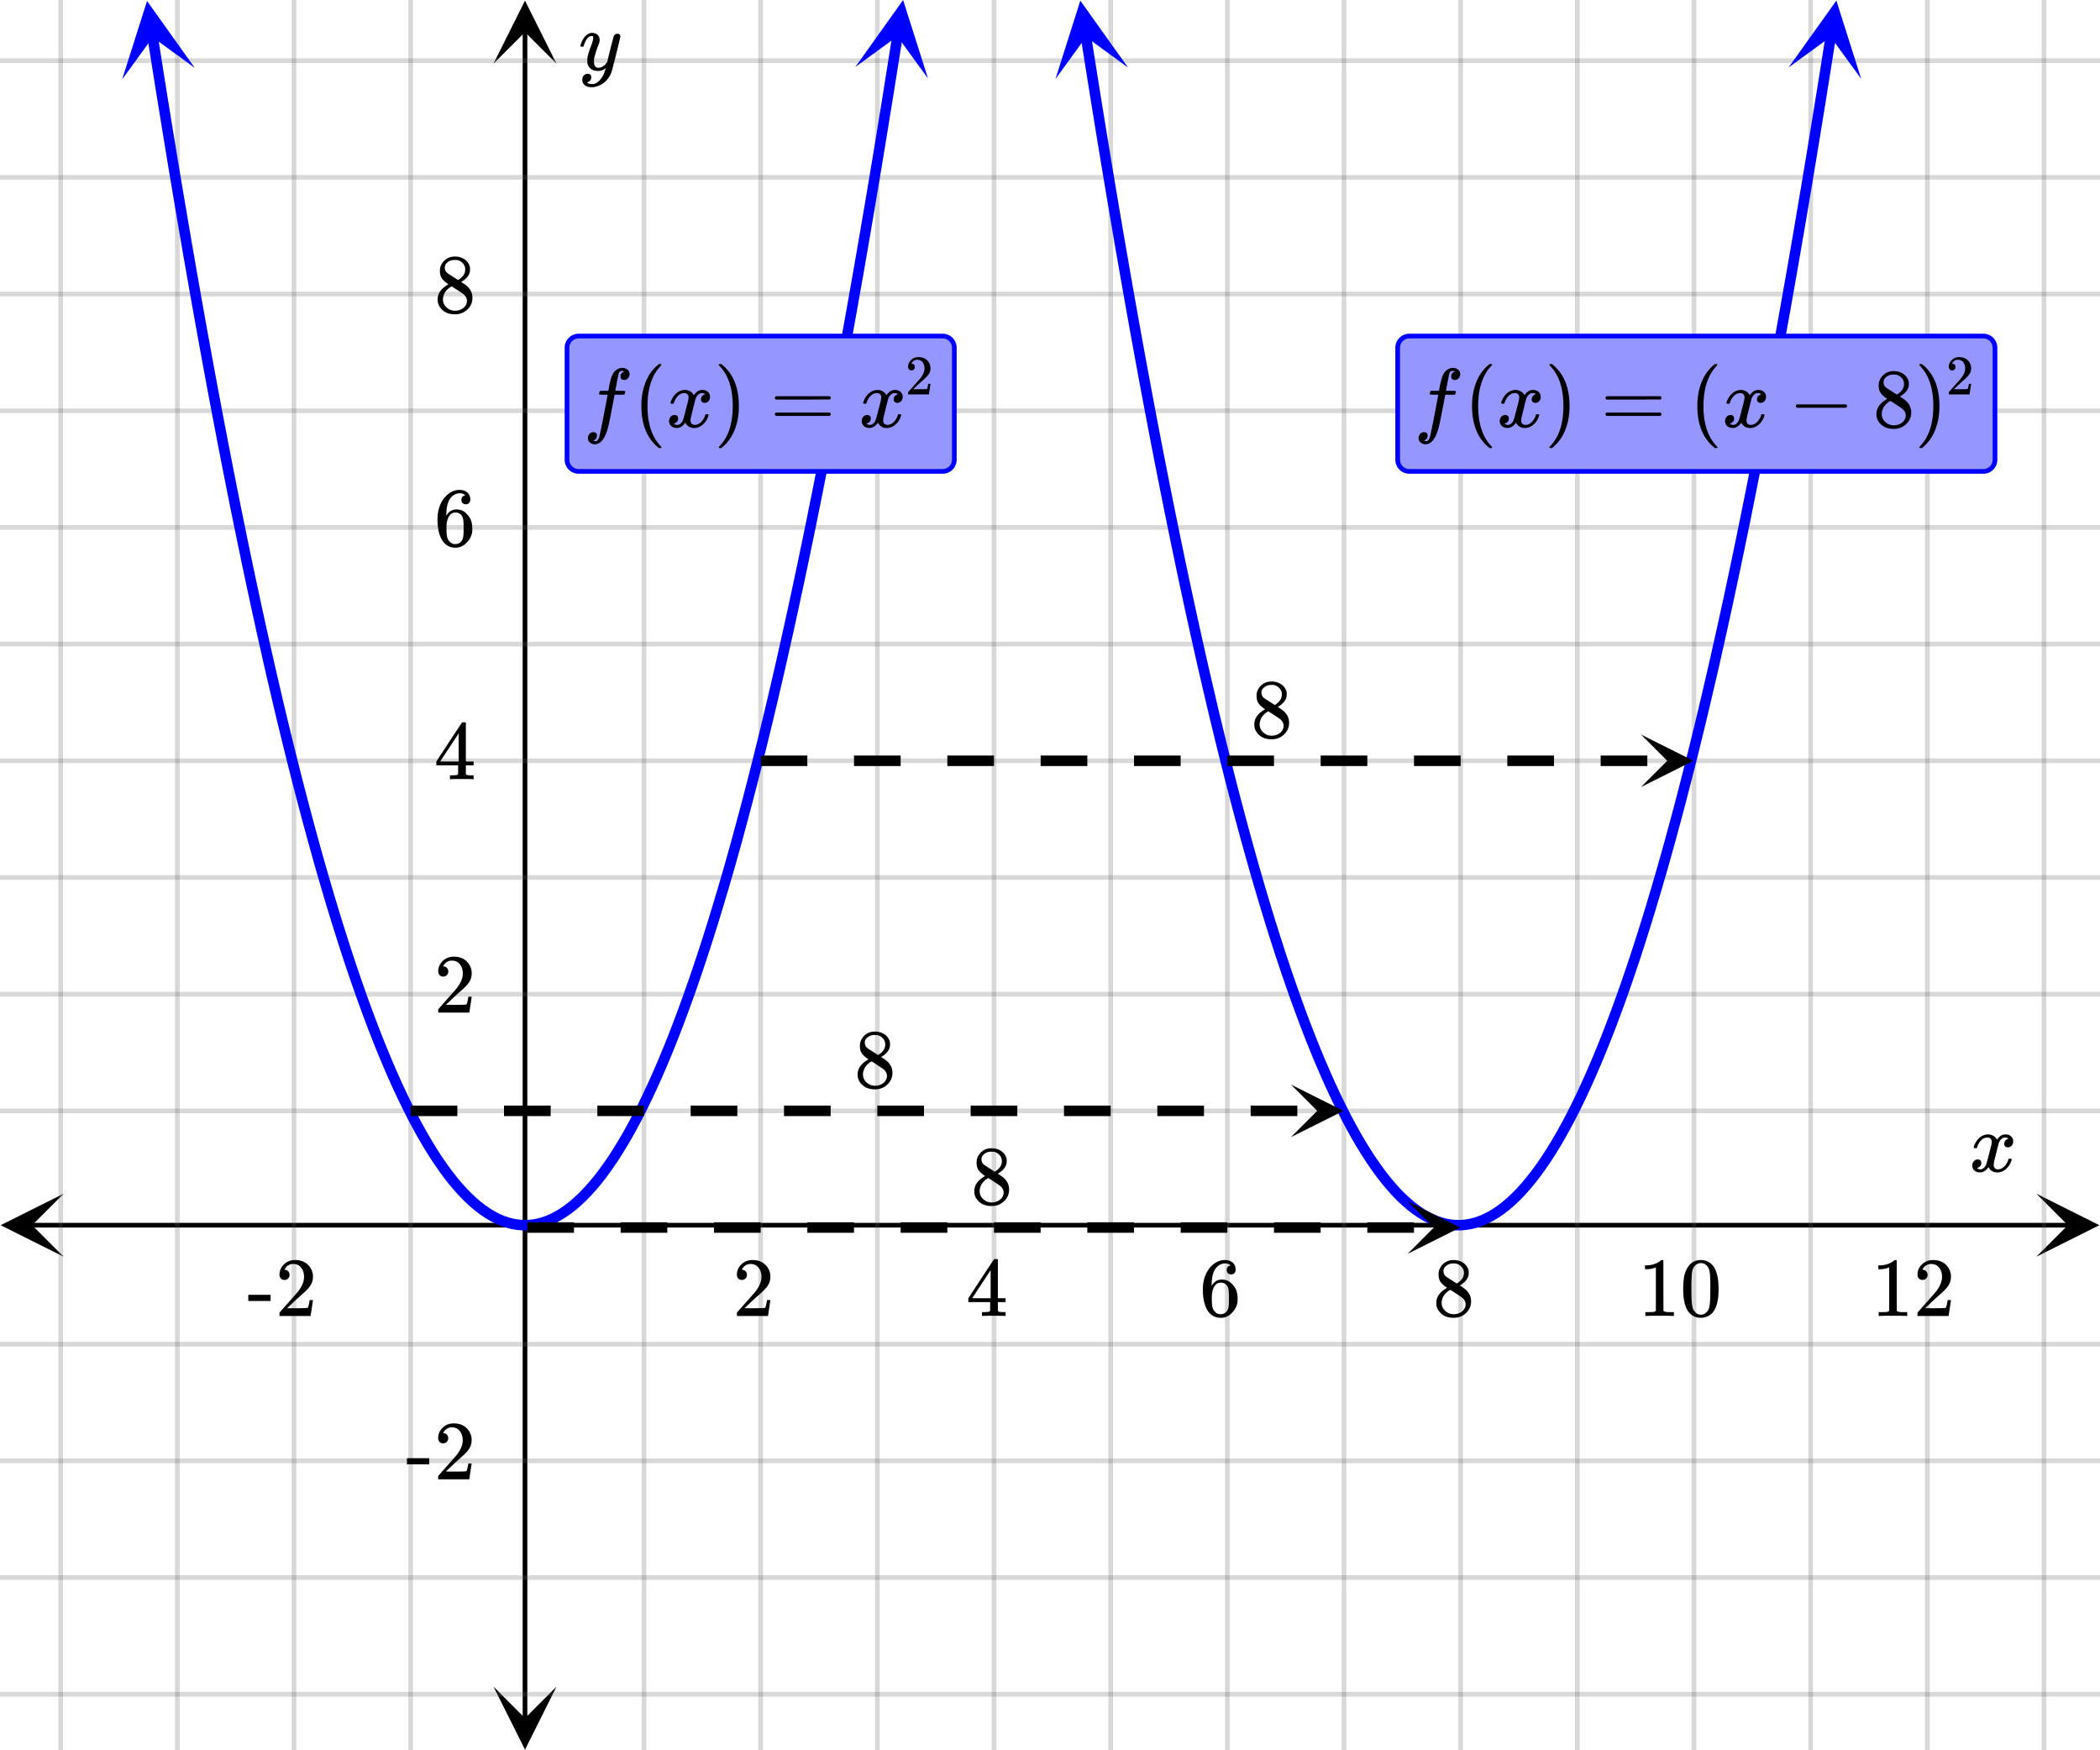 <svg xmlns="http://www.w3.org/2000/svg" width="450" height="375" viewBox="0 0 450 375"><defs><clipPath id="a"><path d="M.137 255.75H14V270H.137zm0 0"/></clipPath><clipPath id="b"><path d="M436.363 255.75H450V270h-13.637zm0 0"/></clipPath><clipPath id="c"><path d="M105.75 361H120v13.863h-14.25zm0 0"/></clipPath><clipPath id="d"><path d="M105.75 0H120v13.637h-14.25zm0 0"/></clipPath><clipPath id="e"><path d="M226 0h16v17h-16zm0 0"/></clipPath><clipPath id="f"><path d="M239.273-1.086l5.52 35.008-35.004 5.52-5.52-35.008zm0 0"/></clipPath><clipPath id="g"><path d="M383 0h16v17h-16zm0 0"/></clipPath><clipPath id="h"><path d="M383.277 14.45l5.52-35.005 35.004 5.52-5.52 35.004zm0 0"/></clipPath><clipPath id="i"><path d="M26 0h16v17H26zm0 0"/></clipPath><clipPath id="j"><path d="M39.285-1.016l5.52 35.004L9.8 39.508 4.28 4.504zm0 0"/></clipPath><clipPath id="k"><path d="M183 0h16v17h-16zm0 0"/></clipPath><clipPath id="l"><path d="M183.293 14.34l5.52-35.004 35.003 5.516-5.52 35.007zm0 0"/></clipPath><clipPath id="m"><path d="M301.637 257.375H313V269h-11.363zm0 0"/></clipPath><clipPath id="n"><path d="M351.637 157.375H363V169h-11.363zm0 0"/></clipPath><clipPath id="o"><path d="M276.637 232.375H288V244h-11.363zm0 0"/></clipPath></defs><path fill="#fff" d="M0 0h450v375H0z"/><path d="M6.75 262h436.5v1H6.75zm0 0"/><g clip-path="url(#a)"><path d="M13.637 255.75l-13.5 6.75 13.5 6.75-6.75-6.75zm0 0"/></g><g clip-path="url(#b)"><path d="M436.363 255.75l13.5 6.75-13.5 6.75 6.75-6.75zm0 0"/></g><path d="M138 0v375M163 0v375M188 0v375M213 0v375M238 0v375M263 0v375M288 0v375M313 0v375M338 0v375M363 0v375M388 0v375M413 0v375M438 0v375M88 0v375M63 0v375M38 0v375M13 0v375"/><path d="M138.5 0v375c0 .277-.223.5-.5.5a.498.498 0 0 1-.5-.5V0c0-.277.223-.5.5-.5s.5.223.5.5zm25 0v375c0 .277-.223.5-.5.5a.498.498 0 0 1-.5-.5V0c0-.277.223-.5.5-.5s.5.223.5.5zm25 0v375c0 .277-.223.5-.5.5a.498.498 0 0 1-.5-.5V0c0-.277.223-.5.5-.5s.5.223.5.5zm25 0v375c0 .277-.223.5-.5.5a.498.498 0 0 1-.5-.5V0c0-.277.223-.5.5-.5s.5.223.5.5zm25 0v375c0 .277-.223.5-.5.5a.498.498 0 0 1-.5-.5V0c0-.277.223-.5.5-.5s.5.223.5.5zm25 0v375c0 .277-.223.5-.5.5a.498.498 0 0 1-.5-.5V0c0-.277.223-.5.5-.5s.5.223.5.5zm25 0v375c0 .277-.223.5-.5.5a.498.498 0 0 1-.5-.5V0c0-.277.223-.5.5-.5s.5.223.5.5zm25 0v375c0 .277-.223.5-.5.5a.498.498 0 0 1-.5-.5V0c0-.277.223-.5.5-.5s.5.223.5.5zm25 0v375c0 .277-.223.5-.5.5a.498.498 0 0 1-.5-.5V0c0-.277.223-.5.5-.5s.5.223.5.5zm25 0v375c0 .277-.223.5-.5.5a.498.498 0 0 1-.5-.5V0c0-.277.223-.5.5-.5s.5.223.5.5zm25 0v375c0 .277-.223.5-.5.5a.498.498 0 0 1-.5-.5V0c0-.277.223-.5.5-.5s.5.223.5.5zm25 0v375c0 .277-.223.5-.5.5a.498.498 0 0 1-.5-.5V0c0-.277.223-.5.5-.5s.5.223.5.5zm25 0v375c0 .277-.223.5-.5.5a.498.498 0 0 1-.5-.5V0c0-.277.223-.5.5-.5s.5.223.5.5zm-350 0v375c0 .277-.223.5-.5.5a.498.498 0 0 1-.5-.5V0c0-.277.223-.5.5-.5s.5.223.5.5zm-25 0v375c0 .277-.223.5-.5.5a.498.498 0 0 1-.5-.5V0c0-.277.223-.5.5-.5s.5.223.5.5zm-25 0v375c0 .277-.223.5-.5.5a.498.498 0 0 1-.5-.5V0c0-.277.223-.5.5-.5s.5.223.5.5zm-25 0v375c0 .277-.223.5-.5.5a.498.498 0 0 1-.5-.5V0c0-.277.223-.5.5-.5s.5.223.5.5zm0 0" fill="#666" fill-opacity=".251"/><path d="M112 368.25V6.75h1v361.5zm0 0"/><g clip-path="url(#c)"><path d="M105.75 361.363l6.75 13.5 6.75-13.5-6.75 6.75zm0 0"/></g><g clip-path="url(#d)"><path d="M105.75 13.637l6.75-13.5 6.75 13.5-6.75-6.75zm0 0"/></g><path d="M0 238h450M0 213h450M0 188h450M0 163h450M0 138h450M0 113h450M0 88h450M0 63h450M0 38h450M0 13h450M0 288h450M0 313h450M0 338h450M0 363h450"/><path d="M0 237.5h450c.277 0 .5.223.5.5s-.223.5-.5.5H0a.498.498 0 0 1-.5-.5c0-.277.223-.5.5-.5zm0-25h450c.277 0 .5.223.5.5s-.223.5-.5.5H0a.498.498 0 0 1-.5-.5c0-.277.223-.5.5-.5zm0-25h450c.277 0 .5.223.5.5s-.223.5-.5.5H0a.498.498 0 0 1-.5-.5c0-.277.223-.5.5-.5zm0-25h450c.277 0 .5.223.5.5s-.223.5-.5.5H0a.498.498 0 0 1-.5-.5c0-.277.223-.5.5-.5zm0-25h450c.277 0 .5.223.5.5s-.223.5-.5.5H0a.498.498 0 0 1-.5-.5c0-.277.223-.5.5-.5zm0-25h450c.277 0 .5.223.5.5s-.223.5-.5.5H0a.498.498 0 0 1-.5-.5c0-.277.223-.5.5-.5zm0-25h450c.277 0 .5.223.5.5s-.223.5-.5.5H0a.498.498 0 0 1-.5-.5c0-.277.223-.5.5-.5zm0-25h450c.277 0 .5.223.5.5s-.223.5-.5.5H0a.498.498 0 0 1-.5-.5c0-.277.223-.5.5-.5zm0-25h450c.277 0 .5.223.5.5s-.223.5-.5.5H0a.498.498 0 0 1-.5-.5c0-.277.223-.5.5-.5zm0-25h450c.277 0 .5.223.5.5s-.223.5-.5.5H0a.498.498 0 0 1-.5-.5c0-.277.223-.5.5-.5zm0 275h450c.277 0 .5.223.5.5s-.223.5-.5.5H0a.498.498 0 0 1-.5-.5c0-.277.223-.5.5-.5zm0 25h450c.277 0 .5.223.5.5s-.223.5-.5.5H0a.498.498 0 0 1-.5-.5c0-.277.223-.5.5-.5zm0 25h450c.277 0 .5.223.5.5s-.223.5-.5.5H0a.498.498 0 0 1-.5-.5c0-.277.223-.5.5-.5zm0 25h450c.277 0 .5.223.5.5s-.223.5-.5.5H0a.498.498 0 0 1-.5-.5c0-.277.223-.5.5-.5zm0 0" fill="#666" fill-opacity=".251"/><path d="M233.809 7.59l1.07 6.793-1.11.176 1.11-.18 1.074 6.703-1.113.176 1.11-.18 1.073 6.61-1.113.18 1.113-.18 1.07 6.515-1.109.184 1.11-.188 1.07 6.426-1.11.188 1.11-.188 1.07 6.332-1.109.188 1.11-.192 1.07 6.242-1.11.192 1.11-.192 1.07 6.149-1.11.191 1.11-.195 1.07 6.058-1.105.196 1.105-.196 1.07 5.965-1.105.2 1.106-.204 1.07 5.875-1.106.204 1.106-.208 1.074 5.786-1.11.203 1.106-.207 1.074 5.691-1.105.207 1.102-.21 1.074 5.6-1.106.212 1.106-.215 1.07 5.508-1.105.215 1.105-.22 1.07 5.415-1.105.219 1.105-.223 1.07 5.324-1.105.223 1.106-.227 1.07 5.235-1.102.226 1.102-.23 1.07 5.14-1.101.227 1.101-.23 1.07 5.046-1.1.235 1.1-.239 1.071 4.957-1.102.239 1.102-.242 1.07 4.863-1.097.242 1.097-.246 1.07 4.773-1.097.246 1.098-.25 1.07 4.68-1.098.254 1.098-.258 1.07 4.59-1.097.258 1.093-.262 1.075 4.496-1.094.262 1.09-.266 1.074 4.407-1.094.265 1.09-.27 1.07 4.313-1.09.274 1.09-.278 1.07 4.223-1.09.273 1.09-.28 1.07 4.132-1.089.281 1.09-.289 1.07 4.04-1.086.288 1.086-.297 1.07 3.95-1.085.293 1.082-.301 1.074 3.855-1.086.301 1.082-.309 1.07 3.766-1.082.309 1.082-.317 1.07 3.672-1.078.317 1.075-.325 1.074 3.582-1.078.32 1.074-.327 1.07 3.488-1.074.328 1.074-.34 1.07 3.399-1.074.34 1.07-.348 1.071 3.304-1.07.348 1.07-.36 1.07 3.216-1.066.355 1.062-.367 1.07 3.12-1.062.368 1.059-.375 1.074 3.027-1.063.375 1.06-.382 1.07 2.937-1.06.383 1.055-.395 1.07 2.844-1.05.399 1.047-.41 1.07 2.753-1.047.41 1.043-.421 1.07 2.664-1.042.418 1.039-.434 1.07 2.57-1.039.434 1.035-.445 1.07 2.476-1.035.45 1.028-.462 1.07 2.387-1.024.461 1.02-.476 1.07 2.293-1.02.476 1.013-.492 1.07 2.203-1.012.492 1.004-.508 1.07 2.11-1.004.508.997-.524 1.07 2.016-.992.527.98-.543 1.074 1.926-.984.547.973-.567 1.07 1.836-.973.567.957-.59 1.075 1.746-.961.586.945-.61 1.07 1.653-.941.61.926-.637 1.07 1.562-.926.637.906-.664 1.075 1.469-.91.664.886-.692 1.07 1.375-.886.692.863-.72 1.074 1.286-.867.719.84-.75 1.07 1.191-.836.754.805-.785 1.07 1.101-.804.786.77-.82 1.073 1.007-.773.82.73-.855 1.075.918-.735.855.688-.89 1.07.824-.684.89.633-.925 1.074.734-.636.926.578-.965 1.07.645-.578.964.516-1 1.07.551-.516 1 .446-1.035 1.07.457-.445 1.035.367-1.062 1.07.367-.363 1.063.277-1.09 1.074.277-.28 1.09.19-1.11 1.07.184-.19 1.11.097-1.122 1.07.09-.097 1.121v-1.125h1.074v1.125l-.098-1.12 1.07-.09.098 1.12-.191-1.109 1.07-.184.192 1.106-.282-1.086 1.07-.277.282 1.09-.363-1.063 1.07-.371.363 1.066-.441-1.035 1.07-.457.446 1.031-.516-1 1.07-.55.516 1-.578-.965 1.07-.64.578.964-.637-.93 1.075-.734.632.93-.687-.891 1.074-.828.688.89-.735-.851 1.07-.922.735.856-.773-.817 1.07-1.012.773.82-.804-.784 1.07-1.102.805.785-.836-.754 1.07-1.191.836.75-.863-.719 1.07-1.285.867.719-.89-.692 1.074-1.375.886.688-.91-.66 1.07-1.47.91.661-.925-.637 1.07-1.558.926.636-.941-.613 1.07-1.652.945.613-.96-.59 1.07-1.742.96.586-.972-.566 1.07-1.836.973.566-.984-.547 1.074-1.926.98.547-.992-.527 1.07-2.02.996.528-1.003-.512 1.07-2.11 1.004.508-1.012-.492 1.07-2.203 1.012.492-1.02-.476 1.07-2.293 1.02.476-1.027-.46 1.074-2.387 1.024.46-1.032-.449 1.07-2.476 1.036.445-1.04-.433 1.071-2.57 1.04.433-1.044-.418 1.07-2.664 1.044.418-1.047-.406 1.07-2.754 1.047.406-1.05-.395 1.07-2.847 1.054.398-1.058-.387 1.07-2.937 1.058.387-1.062-.375 1.07-3.032 1.063.375-1.063-.363 1.07-3.121 1.063.363-1.066-.355 1.07-3.211 1.066.355-1.07-.347 1.074-3.305 1.07.348-1.074-.34 1.07-3.395 1.075.336-1.074-.328 1.07-3.488 1.074.328-1.078-.32 1.07-3.582 1.079.324-1.079-.317 1.07-3.671 1.083.316-1.082-.309 1.07-3.765 1.082.308-1.086-.3 1.074-3.856 1.082.3-1.086-.292 1.07-3.95 1.087.298-1.086-.29 1.07-4.039 1.086.286-1.086-.282 1.07-4.129 1.09.282-1.09-.278 1.07-4.222 1.09.277-1.093-.27 1.074-4.316 1.09.27-1.094-.266 1.074-4.406 1.09.265-1.094-.257 1.07-4.5 1.098.261-1.097-.258 1.07-4.59 1.098.258-1.098-.25 1.07-4.683 1.098.25-1.098-.246 1.07-4.774 1.098.246-1.097-.242 1.07-4.863 1.098.242-1.098-.238 1.07-4.957 1.102.238-1.102-.234 1.07-5.051 1.102.234-1.101-.23 1.07-5.14 1.101.23-1.101-.227 1.07-5.23 1.102.226-1.102-.222 1.07-5.325 1.106.223-1.106-.219 1.07-5.418 1.106.219-1.105-.215 1.07-5.508 1.106.215-1.106-.21 1.07-5.602 1.106.21-1.106-.206 1.075-5.692 1.105.207-1.11-.203 1.075-5.785 1.105.207-1.109-.203 1.074-5.875 1.106.203-1.106-.2 1.07-5.968 1.106.2-1.105-.196 1.07-6.059 1.105.196-1.105-.192 1.07-6.152 1.11.195-1.11-.191 1.07-6.242 1.11.191-1.11-.188 1.07-6.335 1.11.187-1.11-.184 1.071-6.425 1.11.183-1.11-.18 1.07-6.519 1.114.184-1.114-.18 1.07-6.61 1.114.18-1.113-.18 1.074-6.699 1.11.176-1.11-.176 1.07-6.793a1.126 1.126 0 0 1 2.223.352l-1.074 6.793v.004l-1.07 6.7v.003l-1.07 6.61-1.071 6.519-.004.004-1.07 6.426-1.07 6.336v.003l-1.071 6.243h-.004l-1.07 6.152v.004-.004l-1.07 6.062-1.075 5.97v.003l-1.07 5.875-1.07 5.785v.004l-1.075 5.692v.003l-1.07 5.598v.004l-1.07 5.508-.004.004-1.07 5.414v.004l-1.07 5.324v.004l-1.075 5.234v.004l-1.07 5.14v.005l-1.075 5.047v.007l-1.07 4.957v.004l-1.07 4.864-.004.003-1.07 4.774v.008l-1.07 4.68c0 .003-.005.003-.005.003l-1.07 4.59v.008l-1.07 4.496-.004.004-1.07 4.406v.008l-1.075 4.313v.007l-1.07 4.223v.004h-.004l-1.07 4.133v.004l-1.07 4.039c0 .004-.004.007-.004.007l-1.07 3.946v.008l-1.075 3.855v.008l-1.07 3.762c-.004.004-.004.007-.004.007l-1.07 3.672c0 .004-.004.008-.004.008l-1.07 3.582c0 .004 0 .004-.005.008l-1.07 3.488v.008l-1.074 3.395v.011L351.598 205v.008l-1.075 3.21v.012l-1.074 3.122v.007l-1.074 3.032c0 .004 0 .007-.004.011l-1.07 2.938c0 .004-.004.008-.004.008l-1.07 2.847c0 .004-.004.008-.004.012l-1.07 2.754c-.005.004-.005.008-.008.012l-1.07 2.664c0 .004-.005.008-.005.011l-1.074 2.57c0 .005 0 .009-.004.012l-1.07 2.48c-.004.005-.004.009-.008.017l-1.07 2.386c-.004.004-.004.008-.008.012l-1.07 2.297c-.004.004-.004.012-.008.016l-1.07 2.203c-.004.007-.008.011-.008.02v-.005l-1.075 2.114c0 .007-.003.011-.007.02l-1.07 2.019a.085.085 0 0 0-.012.02l-1.07 1.925a.085.085 0 0 1-.012.02l-1.07 1.835c-.005.008-.012.016-.016.024l-1.07 1.746a.082.082 0 0 1-.016.023l-1.07 1.653c-.005.007-.012.015-.016.023l-1.07 1.559-.02.027-1.07 1.469a.17.17 0 0 1-.024.027l-1.07 1.38c-.008.007-.016.019-.024.026l-1.07 1.286c-.012.011-.02.023-.027.03l-1.07 1.196-.032.031-1.07 1.102-.035.035-1.074 1.012c-.012.012-.024.023-.04.035l-1.07.918a.415.415 0 0 0-.043.035l-1.074.828a.571.571 0 0 1-.05.035l-1.071.735a.509.509 0 0 1-.059.039l-1.07.64a.253.253 0 0 1-.063.036l-1.074.55c-.023.016-.047.024-.07.036l-1.07.46c-.028.008-.051.02-.079.028l-1.07.367c-.027.012-.058.02-.086.027l-1.07.274c-.031.008-.059.015-.09.02l-1.074.183a.333.333 0 0 1-.09.012h-.004l-1.07.093c-.031.004-.063.004-.094.004h-1.074c-.031 0-.063 0-.094-.004l-1.07-.09a6.908 6.908 0 0 1-.098-.011v-.004l-1.07-.18c-.031-.008-.059-.012-.09-.02l-1.07-.277-.086-.023-1.07-.367c-.028-.012-.055-.02-.079-.032l-1.07-.457c-.023-.011-.05-.023-.07-.035l-1.075-.55-.062-.036-1.07-.644-.059-.035-1.07-.735a.25.25 0 0 1-.051-.039l-1.074-.824a.415.415 0 0 0-.043-.035l-1.07-.918c-.016-.012-.028-.024-.04-.035l-1.074-1.012a582.63 582.63 0 0 0-.035-.035l-1.07-1.102-.032-.031-1.07-1.195-.027-.028-1.07-1.285c-.008-.012-.016-.02-.024-.031l-1.07-1.375c-.008-.012-.016-.02-.024-.031l-1.07-1.469c-.008-.008-.012-.016-.02-.023l-1.07-1.563c-.004-.008-.012-.016-.015-.023l-1.07-1.653c-.009-.008-.013-.015-.016-.023l-1.07-1.742a.082.082 0 0 1-.016-.024l-1.07-1.836c-.005-.008-.009-.011-.012-.02l-1.07-1.929c-.005-.004-.009-.012-.012-.02l-1.07-2.019a.03.03 0 0 1-.009-.016l-1.074-2.113a.03.03 0 0 0-.008-.016l-1.07-2.203c-.004-.004-.004-.011-.008-.015l-1.07-2.297c-.004-.004-.008-.008-.008-.012l-1.07-2.387c-.004-.007-.004-.011-.008-.015l-1.07-2.48c-.004-.005-.004-.009-.008-.012l-1.07-2.57c0-.005-.004-.009-.004-.012l-1.07-2.665c-.005-.003-.005-.007-.008-.011l-1.07-2.754c0-.004-.005-.008-.005-.012l-1.07-2.844c-.004-.004-.004-.007-.004-.011l-1.07-2.938c-.004-.004-.004-.008-.004-.008v-.004l-1.074-3.027c0-.004 0-.008-.004-.008l.004-.004-1.075-3.12s0-.005-.003-.009l-1.07-3.21c0-.004 0-.008-.005-.012l-1.07-3.305v-.008l-1.074-3.394v-.008l-1.074-3.488v-.008l-1.07-3.582c-.005 0-.005-.004-.005-.004v-.004l-1.07-3.672-.004-.004-1.07-3.765v-.008l-1.074-3.856v-.004l-1.07-3.949-.005-.004-1.07-4.039v-.008l-1.074-4.128v-.008l-1.07-4.223s0-.004-.004-.004l-1.07-4.316v-.004l-1.071-4.406-.004-.004-1.07-4.5v-.004l-1.07-4.59c-.004 0-.004-.004-.004-.004l-1.07-4.68v-.007l-1.071-4.774c-.004 0-.004 0-.004-.004l-1.07-4.863v-.004l-1.07-4.957c0-.004-.004-.004-.004-.004l-1.07-5.05v-.005l-1.071-5.14v-.004l-1.074-5.23v-.005l-1.07-5.324v-.004l-1.07-5.414-.005-.004-1.07-5.507v-.004l-1.07-5.602-1.075-5.691v-.004l-1.07-5.785-1.07-5.875c0-.004-.004-.004-.004-.004l-1.07-5.969-1.07-6.059v-.004l-1.071-6.152h-.004l-1.07-6.242v-.004L236.946 41v-.004l-1.075-6.426v-.004l-1.07-6.515v-.004l-1.07-6.61-1.07-6.703h-.005l-1.07-6.793a1.129 1.129 0 0 1 .937-1.289 1.128 1.128 0 0 1 1.286.938zm0 0" fill="#00f"/><g clip-path="url(#e)"><g clip-path="url(#f)" clip-rule="evenodd"><path d="M241.727 14.473L231.497.14l-5.325 16.785 6.55-9.004zm0 0" fill="#00f"/></g></g><g clip-path="url(#g)"><g clip-path="url(#h)" clip-rule="evenodd"><path d="M383.277 14.45L393.507.12l5.325 16.781-6.55-9.004zm0 0" fill="#00f"/></g></g><path d="M33.82 7.66l1.07 6.79-1.109.175 1.11-.176 1.07 6.7-1.11.18 1.11-.184 1.07 6.609-1.11.18 1.11-.18 1.074 6.516-1.113.183 1.11-.187 1.074 6.425-1.11.184 1.11-.188 1.07 6.336-1.11.188 1.11-.191 1.07 6.242-1.109.187 1.11-.191 1.07 6.148-1.11.196 1.11-.196 1.07 6.055-1.105.195 1.105-.195 1.07 5.965-1.105.199 1.105-.203 1.07 5.875-1.105.2 1.106-.204 1.07 5.781-1.105.207 1.105-.21 1.074 5.69-1.11.212 1.106-.215 1.075 5.601-1.106.211 1.102-.215 1.074 5.508-1.106.215 1.102-.219 1.074 5.414-1.105.22 1.105-.223 1.07 5.324-1.105.222 1.105-.226 1.07 5.23-1.1.227 1.1-.23 1.071 5.14-1.102.23 1.102-.234 1.07 5.047-1.101.234 1.101-.238 1.07 4.957-1.1.238 1.1-.242 1.071 4.863-1.098.243 1.098-.246 1.07 4.77-1.097.25 1.097-.255 1.07 4.684-1.097.25 1.098-.258 1.07 4.59-1.098.258 1.094-.262 1.074 4.496-1.093.262 1.09-.266 1.074 4.402-1.094.27 1.09-.273 1.074 4.312-1.094.274 1.09-.278 1.07 4.223-1.09.277 1.09-.285 1.07 4.129-1.085.285 1.086-.289 1.07 4.04-1.086.284 1.086-.293 1.07 3.946-1.086.296 1.082-.3 1.075 3.851-1.086.301 1.082-.305 1.07 3.762-1.082.309 1.082-.317 1.07 3.672-1.078.313 1.078-.32 1.07 3.577-1.078.325 1.075-.332 1.07 3.488-1.074.328 1.074-.336 1.07 3.395-1.074.34 1.07-.348 1.075 3.3-1.07.348 1.066-.355 1.07 3.21-1.066.356 1.062-.363 1.074 3.121-1.066.363 1.062-.375 1.07 3.028-1.062.375 1.059-.383 1.07 2.933-1.055.387 1.051-.394 1.07 2.843-1.05.395 1.047-.406 1.07 2.754-1.047.406 1.043-.422 1.07 2.664-1.043.418 1.04-.434 1.07 2.57-1.035.434 1.03-.445 1.071 2.476-1.031.446 1.027-.461 1.07 2.387-1.027.46 1.02-.476 1.07 2.293-1.02.476 1.012-.492 1.07 2.203-1.011.493 1.004-.512 1.074 2.113-1.004.508.992-.527 1.07 2.02-.992.526.985-.546 1.07 1.925-.984.547.972-.566 1.07 1.832-.972.566.96-.586 1.071 1.743-.957.59.942-.614 1.074 1.652-.945.61.925-.637 1.075 1.559-.93.64.91-.664 1.07 1.465-.91.664.89-.691 1.071 1.375-.887.691.864-.719 1.07 1.286-.863.718.836-.75 1.07 1.192-.836.75.805-.785 1.074 1.101-.809.785.774-.82 1.07 1.008-.77.82.731-.855 1.07.918-.73.855.687-.89 1.07.824-.687.89.637-.93 1.07.735-.637.93.579-.965 1.07.64-.574.965.511-1 1.07.547-.511 1 .441-1.031 1.07.457-.44 1.035.363-1.066 1.07.367-.363 1.062.28-1.09 1.071.274-.281 1.09.191-1.106 1.07.18-.187 1.11.094-1.122 1.07.09-.094 1.121v-1.125h1.07v1.125l-.097-1.12 1.07-.095.098 1.122-.191-1.11 1.074-.183.191 1.109-.28-1.09 1.07-.277.28 1.09-.367-1.063 1.07-.371.368 1.063-.445-1.032 1.074-.46.441 1.034-.515-1 1.074-.554.515 1-.582-.965 1.07-.64.583.96-.637-.926 1.07-.734.637.926-.687-.89 1.07-.829.687.89-.73-.85 1.07-.923.735.856-.774-.82 1.07-1.008.774.816-.809-.785 1.07-1.102.81.786-.837-.754 1.07-1.196.837.754-.864-.722 1.07-1.286.864.72-.887-.688 1.07-1.38.891.688-.91-.66 1.07-1.473.91.664-.93-.636 1.075-1.563.926.637-.946-.61 1.075-1.656.941.614-.957-.59 1.07-1.746.961.59-.972-.567 1.07-1.836.973.567-.985-.547 1.07-1.93.985.547-.992-.527 1.07-2.024.992.527-1-.507 1.07-2.114 1.004.508-1.011-.488 1.07-2.207 1.012.492-1.02-.476 1.07-2.297 1.02.476-1.027-.46 1.074-2.387 1.023.46-1.03-.445 1.07-2.48 1.035.445-1.04-.434 1.07-2.57 1.04.43-1.043-.418 1.07-2.664 1.043.422-1.047-.41 1.07-2.754 1.048.406-1.051-.395 1.07-2.847 1.055.394-1.059-.383 1.07-2.941 1.059.387-1.062-.375 1.07-3.032 1.062.375-1.062-.367 1.07-3.12 1.063.366-1.067-.36 1.07-3.21 1.067.355-1.07-.347 1.074-3.309 1.07.348-1.074-.336 1.07-3.399 1.075.336-1.075-.328 1.07-3.492 1.075.332-1.078-.324 1.07-3.582 1.078.324-1.078-.316 1.07-3.672 1.082.316-1.082-.308 1.07-3.766 1.083.309-1.086-.301 1.074-3.86 1.082.301-1.086-.293 1.07-3.949 1.086.293-1.086-.289 1.07-4.04 1.09.29-1.09-.281 1.071-4.133 1.09.281-1.09-.277 1.07-4.223 1.09.274-1.09-.27 1.07-4.316 1.09.273-1.093-.266 1.074-4.41 1.094.266-1.098-.262 1.074-4.5 1.094.262-1.098-.254 1.075-4.594 1.093.258-1.097-.25 1.07-4.684 1.098.25-1.098-.246 1.07-4.777 1.098.246-1.098-.242 1.07-4.863 1.102.238-1.101-.234 1.07-4.961 1.101.238-1.101-.234 1.07-5.051 1.102.234-1.102-.23 1.07-5.14 1.102.23-1.101-.227 1.074-5.234 1.101.226-1.105-.222 1.074-5.329 1.102.223-1.106-.219 1.074-5.418 1.102.22-1.106-.216 1.075-5.508 1.101.215-1.105-.21 1.074-5.602 1.105.21-1.105-.206 1.07-5.696 1.106.207-1.106-.203 1.07-5.785 1.106.203-1.105-.199 1.07-5.879 1.105.203-1.105-.199 1.07-5.969 1.11.2-1.11-.196 1.07-6.062 1.11.199-1.11-.195 1.07-6.153 1.11.196-1.11-.192 1.071-6.246 1.11.191-1.11-.187 1.074-6.336 1.106.188-1.11-.184 1.075-6.43 1.11.188-1.11-.184 1.07-6.52 1.11.184-1.11-.18 1.07-6.613 1.11.18-1.11-.176 1.07-6.703 1.11.176-1.11-.176 1.07-6.793a1.124 1.124 0 1 1 2.223.352l-1.07 6.793v.003l-1.07 6.704h-.004l-1.07 6.613-1.07 6.52v.003l-1.07 6.426v.004h-.005l-1.07 6.336v.004l-1.07 6.242v.004l-1.07 6.152c-.005 0-.005.004-.005.004l-1.07 6.059v.004l-1.07 5.968v.004l-1.074 5.875v.004l-1.07 5.785v.004l-1.071 5.692v.004h-.004l-1.07 5.601v.004l-1.07 5.508v.004l-1.075 5.418v.004l-1.07 5.324v.004l-1.07 5.234c0 .004-.004.004-.004.004l-1.07 5.145v.004L172 126.32v.004h-.004l-1.07 4.957v.004l-1.07 4.867v.004h-.004l-1.07 4.778v.004l-1.071 4.683v.004h-.004l-1.07 4.594v.004l-1.07 4.5s0 .004-.005.004l-1.07 4.41v.004l-1.07 4.316c-.004 0-.004.004-.004.004l-1.07 4.226v.004l-1.075 4.133v.008l-1.07 4.04c0 .003-.004.003-.004.007l-1.07 3.95v.003l-1.074 3.86v.003l-1.07 3.766c0 .004-.005.008-.005.008l-1.07 3.676s0 .003-.004.007v-.004l-1.07 3.582v.008h-.004l-1.07 3.492v.008l-1.075 3.399v.008l-1.074 3.304v.012l-1.074 3.215v.008l-1.074 3.12v.012l-1.074 3.032c0 .004 0 .007-.004.011v-.004l-1.07 2.942c0 .004-.005.008-.005.012l-1.07 2.847c-.004.004-.004.008-.004.012v-.004l-1.074 2.758c0 .004 0 .008-.004.012l-1.07 2.664c0 .004-.004.007-.004.011l-1.074 2.575c0 .004-.004.007-.004.011l-1.07 2.48c-.004.005-.004.009-.008.016l-1.07 2.387c-.005.004-.005.012-.008.016l-1.07 2.297c-.005.004-.005.011-.009.015l-1.07 2.203c-.004.008-.008.012-.008.02h-.004l-1.07 2.113c-.004.004-.004.012-.008.016l-1.07 2.023c-.004.004-.008.012-.012.02v-.004l-1.07 1.93-.012.023-1.074 1.836-.012.023-1.07 1.743c-.004.007-.012.015-.016.023l-1.07 1.656c-.004.008-.012.016-.016.024l-1.074 1.562c-.004.008-.012.016-.015.028l-1.075 1.468a.119.119 0 0 1-.02.028l-1.07 1.379c-.007.011-.015.02-.023.03l-1.07 1.286a.196.196 0 0 0-.028.031l-1.074 1.196c-.008.011-.02.019-.027.03l-1.074 1.106a.253.253 0 0 1-.036.031l-1.07 1.012c-.012.012-.023.024-.039.035l-1.07.922-.047.035-1.07.829a.571.571 0 0 1-.051.035l-1.07.738-.06.035-1.07.645-.062.035-1.074.554a.553.553 0 0 1-.07.032l-1.07.46c-.028.012-.052.024-.079.032l-1.07.367c-.028.012-.059.02-.086.027l-1.07.278c-.032.008-.063.012-.09.02v-.005l-1.075.188a3.06 3.06 0 0 1-.093.012l-1.07.093c-.032.004-.063.004-.094.004h-1.075c-.03 0-.062 0-.093-.004l-1.075-.09-.093-.011-1.07-.184c-.032-.004-.06-.012-.09-.02l-1.07-.273-.087-.023-1.07-.367c-.027-.008-.055-.02-.078-.028v-.004l-1.07-.457c-.028-.007-.051-.02-.075-.03l-1.07-.552c-.023-.011-.043-.023-.062-.035l-1.075-.64c-.02-.012-.039-.024-.054-.04l-1.075-.73c-.015-.012-.03-.027-.05-.04l-1.07-.823c-.016-.012-.032-.024-.044-.035l-1.074-.918-.039-.036-1.07-1.007-.035-.036-1.07-1.101c-.012-.012-.024-.02-.032-.031l-1.07-1.192c-.012-.011-.02-.023-.028-.031l-1.074-1.285-.023-.031-1.07-1.375c-.008-.008-.012-.02-.02-.028l-1.07-1.469a.104.104 0 0 1-.02-.023l-1.07-1.562c-.008-.008-.012-.016-.02-.024l-1.07-1.652a.069.069 0 0 0-.016-.02v-.004l-1.07-1.742-.012-.02-1.074-1.835-.012-.02-1.07-1.926c-.004-.007-.008-.015-.008-.02l-1.074-2.019c-.004-.007-.004-.011-.008-.02l-1.07-2.109-.012-.015h.004l-1.074-2.203a.03.03 0 0 0-.008-.016l-1.07-2.293c-.004-.008-.004-.012-.008-.016l-1.07-2.386c-.004-.004-.004-.008-.008-.012v-.004l-1.07-2.476c0-.004-.004-.008-.004-.012l-1.075-2.57c0-.004 0-.008-.004-.012l-1.07-2.66c-.004-.004-.004-.008-.004-.012V223l-1.074-2.75c0-.004 0-.008-.004-.012l-1.07-2.843c0-.004-.004-.008-.004-.012l-1.07-2.938c-.004-.004-.004-.007-.004-.007v-.004l-1.07-3.028c-.005-.004-.005-.004-.005-.008l-1.074-3.12v-.008l-1.074-3.215v-.008l-1.074-3.305v-.008l-1.07-3.394c-.004-.004-.004-.004-.004-.008l-1.07-3.488c-.005 0-.005-.004-.005-.008l-1.07-3.578c0-.004-.004-.004-.004-.008l-1.07-3.672s0-.004-.004-.004l-1.07-3.765v-.004l-1.07-3.856c-.005-.004-.005-.004-.005-.008l-1.07-3.945c0-.004-.004-.004-.004-.008l-1.07-4.035v-.008l-1.07-4.129c-.004-.004-.004-.004-.004-.007l-1.07-4.22v-.007l-1.075-4.312v-.004l-1.07-4.407c0-.004-.004-.004-.004-.004l-1.07-4.5v-.003l-1.07-4.59c-.005 0-.005 0-.005-.004l-1.07-4.68v-.004l-1.07-4.773c-.004 0-.004-.004-.004-.004l-1.07-4.863v-.008l-1.07-4.953c0-.004-.005-.004-.005-.004l-1.07-5.051v-.004l-1.07-5.137v-.004l-1.075-5.234v-.004l-1.07-5.32v-.004l-1.074-5.418-1.07-5.508v-.004l-1.07-5.597c0-.004-.005-.004-.005-.004l-1.07-5.692v-.004l-1.07-5.78v-.005l-1.075-5.875-1.07-5.969-1.07-6.058v-.004l-1.074-6.148v-.004l-1.07-6.243-1.071-6.336-1.074-6.425v-.004l-1.07-6.516v-.004l-1.07-6.605c0-.004 0-.004-.005-.004h.004l-1.074-6.7v-.003l-1.07-6.793a1.122 1.122 0 0 1 .937-1.285 1.122 1.122 0 0 1 1.285.937zm0 0" fill="#00f"/><g clip-path="url(#i)"><g clip-path="url(#j)" clip-rule="evenodd"><path d="M41.738 14.543L31.508.211 26.18 16.996l6.554-9.008zm0 0" fill="#00f"/></g></g><g clip-path="url(#k)"><g clip-path="url(#l)" clip-rule="evenodd"><path d="M183.293 14.34L193.523.008l5.329 16.785-6.555-9.004zm0 0" fill="#00f"/></g></g><path d="M113 261.875h10v2.25h-10zm20 0h10v2.25h-10zm20 0h10v2.25h-10zm20 0h10v2.25h-10zm20 0h10v2.25h-10zm20 0h10v2.25h-10zm20 0h10v2.25h-10zm20 0h10v2.25h-10zm20 0h10v2.25h-10zm20 0h10v2.25h-10zm0 0"/><g clip-path="url(#m)"><path d="M301.637 257.375l11.25 5.625-11.25 5.625 5.625-5.625zm0 0"/></g><path d="M163 161.875h10v2.25h-10zm20 0h10v2.25h-10zm20 0h10v2.25h-10zm20 0h10v2.25h-10zm20 0h10v2.25h-10zm20 0h10v2.25h-10zm20 0h10v2.25h-10zm20 0h10v2.25h-10zm20 0h10v2.25h-10zm20 0h10v2.25h-10zm0 0"/><g clip-path="url(#n)"><path d="M351.637 157.375l11.25 5.625-11.25 5.625 5.625-5.625zm0 0"/></g><path d="M88 236.875h10v2.25H88zm20 0h10v2.25h-10zm20 0h10v2.25h-10zm20 0h10v2.25h-10zm20 0h10v2.25h-10zm20 0h10v2.25h-10zm20 0h10v2.25h-10zm20 0h10v2.25h-10zm20 0h10v2.25h-10zm20 0h10v2.25h-10zm0 0"/><g clip-path="url(#o)"><path d="M276.637 232.375l11.25 5.625-11.25 5.625 5.625-5.625zm0 0"/></g><path d="M423.047 246c-.074-.074-.11-.14-.11-.203.051-.324.239-.738.563-1.25.563-.844 1.27-1.332 2.125-1.469.168-.02.293-.031.375-.031.418 0 .8.105 1.156.32.356.215.61.48.766.805.156-.2.254-.324.297-.375.437-.5.949-.75 1.531-.75.488 0 .887.14 1.195.422.309.281.461.625.461 1.031 0 .375-.105.688-.32.938-.215.25-.492.375-.836.375a.814.814 0 0 1-.563-.196.67.67 0 0 1-.218-.523c0-.551.3-.934.906-1.14 0-.013-.066-.052-.203-.126-.113-.074-.285-.11-.516-.11a.936.936 0 0 0-.344.048c-.457.187-.796.582-1.015 1.187-.031.094-.203.762-.516 2.008-.312 1.246-.48 1.945-.5 2.101a2.243 2.243 0 0 0-.062.532c0 .293.082.52.25.687.168.168.39.25.672.25.5 0 .957-.215 1.367-.64.41-.426.691-.895.836-1.407.031-.125.066-.195.101-.21.035-.016.133-.024.29-.024.23 0 .343.047.343.14 0 .012-.015.079-.047.204-.199.738-.613 1.386-1.25 1.937-.562.45-1.156.672-1.781.672-.844 0-1.48-.379-1.906-1.14-.356.542-.801.902-1.344 1.078a1.76 1.76 0 0 1-.469.047c-.687 0-1.176-.25-1.469-.75a1.322 1.322 0 0 1-.187-.72c0-.355.11-.66.328-.913a1.05 1.05 0 0 1 .828-.383c.52 0 .781.254.781.766 0 .437-.214.761-.64.968-.02.012-.05.024-.086.04a1.046 1.046 0 0 0-.094.046c-.027.016-.043.024-.055.024l-.046.015c0 .031.09.082.265.156.145.063.301.094.469.094.438 0 .813-.27 1.125-.812.125-.219.355-1 .688-2.344.074-.27.152-.574.242-.914.09-.34.152-.598.195-.774.043-.175.066-.285.078-.328.063-.324.094-.558.094-.703 0-.281-.078-.508-.235-.68-.156-.171-.375-.257-.656-.257-.543 0-1.011.207-1.406.625a3.462 3.462 0 0 0-.828 1.437c-.02.106-.047.168-.078.188-.031.02-.13.031-.297.031zm0 0M158.984 274.23c.328 0 .578-.109.782-.328.203-.203.297-.453.297-.75a1.13 1.13 0 0 0-.282-.765.907.907 0 0 0-.734-.328c-.047 0-.078 0-.078-.016s.015-.047.047-.11c.047-.078.078-.14.109-.187.438-.625 1-.937 1.688-.937.75 0 1.328.265 1.734.796.422.532.625 1.204.625 1.985 0 .922-.39 1.922-1.203 3.015-.375.47-1.219 1.422-2.516 2.875-1 1.125-1.5 1.704-1.516 1.72-.03.03-.03.171-.03.405v.344h6.671v-.047l.5-3.297v-.062h-.719v.062c-.109.672-.203 1.094-.25 1.22-.062.234-.125.359-.172.374-.125.063-1.125.094-3.015.094l-1.36-.016 1.063-1.015a46.51 46.51 0 0 1 1.797-1.657c1.016-.875 1.703-1.562 2.031-2.062.422-.61.625-1.266.625-1.969 0-.172 0-.375-.031-.594a3.58 3.58 0 0 0-1.25-2.187c-.672-.563-1.531-.828-2.563-.828-.922 0-1.703.297-2.359.922-.64.61-.969 1.36-.969 2.218 0 .313.094.579.281.797.188.22.454.328.797.328zm0 0M215.313 281.95h.171v-.829h-.53c-.579-.016-.923-.062-1.017-.14a.417.417 0 0 1-.109-.22V278.98h1.656v-.828h-1.656v-8.28l-.11-.11h-.327c-.235 0-.36.015-.375.031-.032.016-.953 1.406-2.797 4.203l-2.719 4.156v.828h4.672v.891c0 .625-.016.953-.016.984-.062.094-.125.157-.219.172-.125.047-.437.078-.953.094h-.562v.828h.156c.172-.031.984-.047 2.422-.047 1.375 0 2.156.016 2.313.047zm-3.032-3.798h-1.984l-1.969-.015 3.953-6zm0 0M263.719 271.121c-.563.11-.844.422-.844.969 0 .297.078.531.25.687a.98.98 0 0 0 .703.266c.281 0 .516-.094.688-.281.171-.172.265-.422.265-.719 0-.64-.219-1.156-.64-1.531-.422-.375-.985-.547-1.688-.547-.75 0-1.453.219-2.11.672-.812.547-1.452 1.297-1.906 2.281-.453.969-.687 2.094-.687 3.39 0 1.907.36 3.422 1.063 4.547.53.782 1.25 1.266 2.125 1.438.187.031.39.047.625.047.28 0 .515-.016.718-.063.625-.14 1.203-.468 1.719-1.015.61-.625.969-1.282 1.125-2 .063-.235.078-.5.078-.766v-.328c0-.703-.125-1.344-.375-1.922a3.952 3.952 0 0 0-.703-1.016 3.592 3.592 0 0 0-.86-.734c-.421-.234-.906-.344-1.452-.344-.844 0-1.516.36-2 1.078l-.141.235-.031-.063c0-1.656.28-2.859.859-3.64.563-.719 1.266-1.078 2.094-1.078.484.03.86.187 1.125.437zm-.797 4.328c.187.25.297.547.344.906.046.344.078.86.078 1.547v.578c0 .657-.031 1.157-.078 1.5-.047.36-.157.657-.344.907-.328.453-.797.687-1.406.687-.391 0-.735-.125-1.016-.375a2.158 2.158 0 0 1-.625-.922c-.14-.406-.203-1.156-.203-2.218 0-1.313.281-2.25.875-2.844.281-.281.64-.406 1.078-.406.531 0 .969.203 1.297.64zm0 0M310.094 275.918c-1.547.86-2.313 1.937-2.313 3.234 0 .625.14 1.141.438 1.578.703 1.079 1.781 1.61 3.265 1.61 1.063 0 1.954-.344 2.672-1.031.719-.688 1.078-1.516 1.078-2.5 0-1.063-.453-1.954-1.359-2.672-.016-.032-.375-.266-1.047-.719l.219-.156c.922-.563 1.469-1.25 1.64-2.047.032-.094.032-.281.032-.531 0-.22 0-.36-.016-.438-.14-.672-.515-1.219-1.11-1.656-.609-.422-1.312-.625-2.124-.625-.656 0-1.25.156-1.766.484-.5.328-.89.766-1.156 1.313-.188.343-.281.781-.281 1.297 0 .687.156 1.234.468 1.656.329.422.782.812 1.36 1.203zm3.594-3.203c0 .734-.329 1.375-.985 1.89a1.458 1.458 0 0 1-.312.235c-.157.094-.235.14-.235.156l-1.047-.687c-.718-.438-1.093-.688-1.156-.75-.437-.297-.64-.704-.64-1.22 0-.39.14-.718.437-1 .438-.421.969-.64 1.61-.64.312 0 .515 0 .593.016.485.094.89.328 1.219.687.344.36.515.797.515 1.313zm-4.766 6.406c0-.266.047-.547.156-.86.235-.718.735-1.312 1.485-1.796l.218-.11.14.079c.11.078.267.171.47.296.187.125.375.25.546.36.891.594 1.391.922 1.485 1.031.422.39.64.844.64 1.36 0 .343-.109.687-.312 1a2.25 2.25 0 0 1-.906.78 2.935 2.935 0 0 1-1.344.313 2.58 2.58 0 0 1-1.797-.703c-.515-.453-.781-1.047-.781-1.75zm0 0M358.484 281.95h.204v-.829h-1.063c-.594 0-.984-.094-1.172-.266l-.015-5.406v-5.39a.496.496 0 0 0-.313-.094c-.11 0-.188.015-.203.047a2.646 2.646 0 0 1-.563.422c-.671.406-1.515.64-2.515.671h-.344v.829h.344c.672 0 1.297-.125 1.844-.344a.653.653 0 0 1 .14-.047v9.312c-.187.125-.328.204-.422.22-.203.03-.656.046-1.36.046h-.468v.828h.219c.203-.031 1.156-.047 2.828-.047 1.703 0 2.656.016 2.86.047zm3.235-10.532a6.062 6.062 0 0 0-.813 2c-.14.734-.219 1.656-.219 2.766 0 1.859.25 3.28.766 4.265.64 1.266 1.656 1.89 3.031 1.89.516 0 1.032-.124 1.532-.374.656-.313 1.14-.813 1.484-1.516.516-.984.766-2.406.766-4.265 0-1.735-.22-3.11-.672-4.094a3.638 3.638 0 0 0-.828-1.235 3.316 3.316 0 0 0-2.297-.89c-1.172 0-2.078.484-2.75 1.453zm4.047-.219c.265.281.437.61.53 1.016.11.39.157 1.078.188 2.047 0 .078 0 .312.016.703v.984c0 1.156-.016 1.953-.031 2.422-.047.828-.125 1.438-.219 1.797a2.016 2.016 0 0 1-.547.953c-.312.36-.719.547-1.219.547-.5 0-.921-.188-1.234-.547a2.016 2.016 0 0 1-.547-.953c-.094-.36-.172-.969-.219-1.797a76.225 76.225 0 0 1-.03-2.422v-.984c.015-.39.015-.625.015-.703.031-.969.078-1.657.187-2.047.094-.406.266-.735.531-1.016a1.7 1.7 0 0 1 1.297-.578c.5 0 .938.188 1.282.578zm0 0M408.484 281.95h.204v-.829h-1.063c-.594 0-.984-.094-1.172-.266l-.015-5.406v-5.39a.496.496 0 0 0-.313-.094c-.11 0-.188.015-.203.047a2.646 2.646 0 0 1-.563.422c-.671.406-1.515.64-2.515.671h-.344v.829h.344c.672 0 1.297-.125 1.844-.344a.653.653 0 0 1 .14-.047v9.312c-.187.125-.328.204-.422.22-.203.03-.656.046-1.36.046h-.468v.828h.219c.203-.031 1.156-.047 2.828-.047 1.703 0 2.656.016 2.86.047zm3.485-7.72c.328 0 .578-.109.781-.328.203-.203.297-.453.297-.75a1.13 1.13 0 0 0-.281-.765.907.907 0 0 0-.735-.328c-.047 0-.078 0-.078-.016s.016-.047.047-.11c.047-.078.078-.14.11-.187.437-.625 1-.937 1.687-.937.75 0 1.328.265 1.734.796.422.532.625 1.204.625 1.985 0 .922-.39 1.922-1.203 3.015-.375.47-1.219 1.422-2.515 2.875-1 1.125-1.5 1.704-1.516 1.72-.031.03-.031.171-.031.405v.344h6.671v-.047l.5-3.297v-.062h-.718v.062c-.11.672-.203 1.094-.25 1.22-.063.234-.125.359-.172.374-.125.063-1.125.094-3.016.094l-1.36-.016 1.063-1.015a46.51 46.51 0 0 1 1.797-1.657c1.016-.875 1.703-1.562 2.031-2.062.422-.61.625-1.266.625-1.969 0-.172 0-.375-.03-.594a3.58 3.58 0 0 0-1.25-2.187c-.673-.563-1.532-.828-2.563-.828-.922 0-1.703.297-2.36.922-.64.61-.968 1.36-.968 2.218 0 .313.093.579.28.797.188.22.454.328.798.328zm0 0M53.203 278.73h4.781v-1.312h-4.78zm7.766-4.5c.328 0 .578-.109.781-.328.203-.203.297-.453.297-.75a1.13 1.13 0 0 0-.281-.765.907.907 0 0 0-.735-.328c-.047 0-.078 0-.078-.016s.016-.047.047-.11c.047-.078.078-.14.11-.187.437-.625 1-.937 1.687-.937.75 0 1.328.265 1.734.796.422.532.625 1.204.625 1.985 0 .922-.39 1.922-1.203 3.015-.375.47-1.219 1.422-2.516 2.875-1 1.125-1.5 1.704-1.515 1.72-.031.03-.031.171-.031.405v.344h6.672v-.047l.5-3.297v-.062h-.72v.062c-.109.672-.202 1.094-.25 1.22-.062.234-.124.359-.171.374-.125.063-1.125.094-3.016.094l-1.36-.016 1.063-1.015a46.51 46.51 0 0 1 1.797-1.657c1.016-.875 1.703-1.562 2.031-2.062.422-.61.626-1.266.626-1.969 0-.172 0-.375-.032-.594a3.58 3.58 0 0 0-1.25-2.187c-.672-.563-1.531-.828-2.562-.828-.922 0-1.703.297-2.36.922-.64.61-.968 1.36-.968 2.218 0 .313.093.579.28.797.188.22.454.328.798.328zm0 0M132.313 7.234c.175 0 .324.047.445.141.12.094.18.219.18.375s-.293 1.418-.883 3.781c-.59 2.364-.926 3.66-1.008 3.89a4.988 4.988 0 0 1-.938 1.626c-.425.5-.922.89-1.484 1.172-.645.312-1.25.468-1.813.468-.917 0-1.535-.285-1.859-.859-.113-.168-.172-.406-.172-.719 0-.406.11-.722.328-.953.262-.23.528-.343.797-.343.531 0 .797.25.797.75 0 .449-.207.769-.625.968a.84.84 0 0 1-.101.055c-.036.016-.067.027-.086.039a.093.093 0 0 1-.047.016l-.063.03c.043.063.168.142.375.235.2.063.39.094.578.094h.141c.207 0 .363-.012.469-.031.457-.137.89-.442 1.297-.922.406-.48.718-1.05.937-1.719.137-.394.203-.629.203-.703 0-.012-.011-.008-.039.008a.534.534 0 0 0-.101.086c-.45.324-.942.484-1.485.484-.613 0-1.12-.144-1.515-.437-.395-.293-.653-.704-.766-1.235a5.999 5.999 0 0 1-.016-.57c0-.285.012-.508.032-.664.082-.512.359-1.39.828-2.64.261-.708.39-1.204.39-1.485 0-.168-.011-.285-.039-.352-.027-.066-.097-.101-.21-.101h-.094c-.27 0-.532.129-.782.39-.386.387-.683.957-.89 1.72a.197.197 0 0 1-.016.062.288.288 0 0 1-.023.054l-.024.032c-.011.015-.031.023-.062.023h-.485c-.074-.074-.109-.129-.109-.164s.02-.121.063-.258c.25-.844.624-1.496 1.124-1.953.407-.387.833-.578 1.282-.578.5 0 .902.137 1.203.414.3.277.453.66.453 1.148-.02.23-.035.356-.047.375 0 .075-.094.332-.281.782-.488 1.332-.781 2.308-.875 2.921a4.09 4.09 0 0 0-.016.422c0 .457.07.809.211 1.047.14.239.403.36.79.36.28 0 .542-.075.788-.22.246-.144.43-.284.555-.421.125-.137.285-.324.484-.563 0-.011.028-.132.086-.367.059-.234.145-.586.258-1.054.113-.47.223-.918.328-1.344.457-1.793.715-2.735.766-2.828.156-.324.41-.485.766-.485zm0 0M94.984 209.23c.329 0 .579-.109.782-.328.203-.203.296-.453.296-.75a1.13 1.13 0 0 0-.28-.765.907.907 0 0 0-.735-.328c-.047 0-.078 0-.078-.016s.015-.047.047-.11c.046-.078.078-.14.109-.187.438-.625 1-.937 1.688-.937.75 0 1.328.265 1.734.796.422.532.625 1.204.625 1.985 0 .922-.39 1.922-1.203 3.015-.375.47-1.219 1.422-2.516 2.875-1 1.125-1.5 1.704-1.516 1.72-.03.03-.03.171-.03.405v.344h6.671v-.047l.5-3.297v-.062h-.719v.062c-.109.672-.203 1.094-.25 1.22-.062.234-.125.359-.171.374-.126.063-1.126.094-3.016.094l-1.36-.016 1.063-1.015a46.51 46.51 0 0 1 1.797-1.657c1.016-.875 1.703-1.562 2.031-2.062.422-.61.625-1.266.625-1.969 0-.172 0-.375-.031-.594a3.58 3.58 0 0 0-1.25-2.187c-.672-.563-1.531-.828-2.563-.828-.921 0-1.703.297-2.359.922-.64.61-.969 1.36-.969 2.218 0 .313.094.579.281.797.188.22.454.328.797.328zm0 0M101.313 166.95h.171v-.829h-.53c-.579-.016-.923-.062-1.016-.14a.417.417 0 0 1-.11-.22V163.98h1.656v-.828h-1.656v-8.28l-.11-.11h-.327c-.235 0-.36.015-.375.031-.032.016-.954 1.406-2.797 4.203l-2.719 4.156v.828h4.672v.891c0 .625-.016.953-.016.984-.062.094-.125.157-.219.172-.124.047-.437.078-.953.094h-.562v.828h.156c.172-.031.984-.047 2.422-.047 1.375 0 2.156.016 2.313.047zm-3.032-3.798h-1.984l-1.969-.015 3.953-6zm0 0M99.719 106.121c-.563.11-.844.422-.844.969 0 .297.078.531.25.687a.98.98 0 0 0 .703.266c.281 0 .516-.094.688-.281.171-.172.265-.422.265-.719 0-.64-.219-1.156-.64-1.531-.422-.375-.985-.547-1.688-.547-.75 0-1.453.219-2.11.672-.812.547-1.452 1.297-1.906 2.281-.453.969-.687 2.094-.687 3.39 0 1.907.36 3.422 1.063 4.547.53.782 1.25 1.266 2.124 1.438.188.031.391.047.626.047.28 0 .515-.016.718-.063.625-.14 1.203-.468 1.719-1.015.61-.625.969-1.282 1.125-2 .063-.235.078-.5.078-.766v-.328c0-.703-.125-1.344-.375-1.922a3.952 3.952 0 0 0-.703-1.016 3.592 3.592 0 0 0-.86-.734c-.421-.234-.906-.344-1.453-.344-.843 0-1.515.36-2 1.078l-.14.235-.031-.063c0-1.656.28-2.859.859-3.64.563-.719 1.266-1.078 2.094-1.078.484.03.86.187 1.125.437zm-.797 4.328c.187.25.297.547.344.906.046.344.078.86.078 1.547v.578c0 .657-.031 1.157-.078 1.5-.047.36-.157.657-.344.907-.328.453-.797.687-1.406.687-.391 0-.735-.125-1.016-.375a2.158 2.158 0 0 1-.625-.922c-.14-.406-.203-1.156-.203-2.218 0-1.313.281-2.25.875-2.844.281-.281.64-.406 1.078-.406.531 0 .969.203 1.297.64zm0 0M96.094 60.918c-1.547.86-2.313 1.937-2.313 3.234 0 .625.14 1.141.438 1.578.703 1.079 1.781 1.61 3.265 1.61 1.063 0 1.954-.344 2.672-1.031.719-.688 1.078-1.516 1.078-2.5 0-1.063-.453-1.954-1.359-2.672-.016-.032-.375-.266-1.047-.719l.219-.156c.922-.563 1.469-1.25 1.64-2.047.032-.094.032-.281.032-.531 0-.22 0-.36-.016-.438-.14-.672-.516-1.219-1.11-1.656-.609-.422-1.312-.625-2.124-.625-.656 0-1.25.156-1.766.484-.5.328-.89.766-1.156 1.313-.188.343-.281.781-.281 1.297 0 .687.156 1.234.468 1.656.329.422.782.812 1.36 1.203zm3.594-3.203c0 .734-.329 1.375-.985 1.89a1.458 1.458 0 0 1-.312.235c-.157.094-.235.14-.235.156l-1.047-.687c-.718-.438-1.093-.688-1.156-.75-.437-.297-.64-.704-.64-1.22 0-.39.14-.718.437-1 .438-.421.969-.64 1.61-.64.312 0 .515 0 .593.016.484.094.89.328 1.219.687.344.36.516.797.516 1.313zm-4.766 6.406c0-.266.047-.547.156-.86.234-.718.734-1.312 1.484-1.796l.22-.11.14.079c.11.078.266.171.469.296.187.125.375.25.546.36.891.594 1.391.922 1.485 1.031.422.39.64.844.64 1.36 0 .343-.109.687-.312 1a2.25 2.25 0 0 1-.906.78 2.935 2.935 0 0 1-1.344.313 2.58 2.58 0 0 1-1.797-.703c-.516-.453-.781-1.047-.781-1.75zm0 0M87.203 313.73h4.781v-1.312h-4.78zm7.766-4.5c.328 0 .578-.109.781-.328.203-.203.297-.453.297-.75a1.13 1.13 0 0 0-.281-.765.907.907 0 0 0-.735-.328c-.047 0-.078 0-.078-.016s.016-.047.047-.11c.047-.078.078-.14.11-.187.437-.625 1-.937 1.687-.937.75 0 1.328.265 1.734.796.422.532.625 1.204.625 1.985 0 .922-.39 1.922-1.203 3.015-.375.47-1.219 1.422-2.516 2.875-1 1.125-1.5 1.704-1.515 1.72-.031.03-.031.171-.031.405v.344h6.671v-.047l.5-3.297v-.062h-.718v.062c-.11.672-.203 1.094-.25 1.22-.063.234-.125.359-.172.374-.125.063-1.125.094-3.016.094l-1.36-.016 1.063-1.015a46.51 46.51 0 0 1 1.797-1.657c1.016-.875 1.703-1.562 2.031-2.062.422-.61.626-1.266.626-1.969 0-.172 0-.375-.032-.594a3.58 3.58 0 0 0-1.25-2.187c-.672-.563-1.531-.828-2.562-.828-.922 0-1.703.297-2.36.922-.64.61-.968 1.36-.968 2.218 0 .313.093.579.28.797.188.22.454.328.798.328zm0 0"/><path d="M302 71.5h123a3 3 0 0 1 3 3v24a3 3 0 0 1-3 3H302a3 3 0 0 1-3-3v-24a3 3 0 0 1 3-3zm1 2h121c1.105 0 2 .895 2 2v22c0 1.105-.895 2-2 2H303c-1.105 0-2-.895-2-2v-22c0-1.105.895-2 2-2zm0 0" fill-rule="evenodd" fill="#00f"/><path d="M302 72.5h123c1.105 0 2 .895 2 2v24c0 1.105-.895 2-2 2H302c-1.105 0-2-.895-2-2v-24c0-1.105.895-2 2-2zm0 0" fill-rule="evenodd" fill="#9696ff"/><path d="M305.125 94.422c.324.074.496.11.516.11.28 0 .52-.255.718-.766.145-.395.59-2.532 1.329-6.407.332-1.812.503-2.722.515-2.734v-.063h-.844c-.562 0-.863-.011-.906-.03-.082-.052-.094-.184-.031-.391.05-.188.082-.286.094-.297.02-.063.07-.098.148-.102.078-.004.356-.008.836-.008.574 0 .86-.004.86-.015 0-.02.054-.32.163-.899.11-.578.184-.925.227-1.039.25-1.144.625-1.937 1.125-2.375.48-.394.98-.594 1.5-.594.426.02.79.153 1.086.391.297.238.445.559.445.953 0 .344-.11.637-.328.883a1.04 1.04 0 0 1-.812.367c-.532 0-.797-.254-.797-.765 0-.45.215-.77.64-.97l.157-.093a1.727 1.727 0 0 0-.532-.11c-.355 0-.582.231-.687.688-.094.364-.25 1.153-.469 2.36l-.234 1.187c0 .02.328.031.984.031.543 0 .867.008.977.024.11.015.164.058.164.133 0 .125-.043.312-.125.562-.031.063-.09.098-.18.102-.09.004-.41.007-.96.007h-1l-.423 2.204c-.437 2.293-.715 3.675-.828 4.156-.406 1.812-.953 3.043-1.64 3.687-.438.387-.872.579-1.305.579-.434 0-.793-.122-1.086-.36-.293-.238-.438-.558-.438-.953 0-.355.11-.656.329-.906.218-.25.488-.375.812-.375.531 0 .797.254.797.765 0 .438-.215.762-.64.97zm0 0M319.75 95.844c0-.047-.078-.14-.203-.281-1.86-1.97-2.797-4.813-2.797-8.563 0-3.75.938-6.61 2.797-8.578.125-.125.203-.219.203-.266 0-.031-.016-.062-.063-.11-.03-.03-.125-.046-.265-.046h-.235c-.03.031-.109.094-.218.188-.11.093-.203.171-.281.234-1.266 1.156-2.172 2.672-2.72 4.562-.359 1.22-.53 2.547-.53 4.016 0 3.75 1.078 6.594 3.25 8.563l.5.437h.234c.219 0 .328-.047.328-.156zm0 0M321.797 86.5c-.074-.074-.11-.14-.11-.203.051-.324.239-.738.563-1.25.563-.844 1.27-1.332 2.125-1.469.168-.02.293-.031.375-.031.418 0 .8.105 1.156.32.356.215.61.48.766.805.156-.2.254-.324.297-.375.437-.5.949-.75 1.531-.75.488 0 .887.14 1.195.422.309.281.461.625.461 1.031 0 .375-.105.688-.32.938-.215.25-.492.374-.836.374a.814.814 0 0 1-.563-.195.67.67 0 0 1-.218-.523c0-.551.3-.934.906-1.14 0-.013-.066-.052-.203-.126-.113-.074-.285-.11-.516-.11a.936.936 0 0 0-.344.048c-.457.187-.796.582-1.015 1.187-.031.094-.203.762-.516 2.008-.312 1.246-.48 1.945-.5 2.102a2.243 2.243 0 0 0-.062.53c0 .294.082.52.25.688.168.168.39.25.672.25.5 0 .957-.215 1.367-.64.41-.426.691-.895.836-1.407.031-.125.066-.195.101-.21.035-.016.133-.024.29-.024.23 0 .343.047.343.14 0 .012-.015.079-.047.204-.199.738-.613 1.386-1.25 1.937-.562.45-1.156.672-1.781.672-.844 0-1.48-.379-1.906-1.14-.356.542-.801.902-1.344 1.078a1.76 1.76 0 0 1-.469.046c-.687 0-1.176-.25-1.469-.75a1.322 1.322 0 0 1-.187-.718c0-.356.11-.66.328-.914a1.05 1.05 0 0 1 .828-.383c.52 0 .781.254.781.766 0 .437-.214.761-.64.968-.02.012-.05.024-.086.04a1.046 1.046 0 0 0-.094.046c-.027.016-.043.024-.055.024l-.046.015c0 .031.09.082.265.156.145.063.301.094.469.094.438 0 .813-.27 1.125-.812.125-.219.355-1 .688-2.344.074-.27.152-.574.242-.914.09-.34.152-.598.195-.773.043-.176.066-.286.078-.329.063-.324.094-.558.094-.703 0-.281-.078-.508-.235-.68-.156-.171-.375-.257-.656-.257-.543 0-1.011.207-1.406.625a3.462 3.462 0 0 0-.828 1.437c-.02.106-.047.168-.078.188-.031.02-.13.031-.297.031zm0 0M332.11 78.016c-.063.03-.094.093-.094.203.015 0 .078.078.203.234 1.86 1.922 2.797 4.781 2.797 8.547 0 3.766-.938 6.625-2.797 8.547-.125.14-.188.234-.203.234 0 .094.03.156.062.188.047.015.14.031.281.031h.22c.03-.031.108-.094.218-.188.11-.093.203-.171.281-.25 1.266-1.14 2.172-2.671 2.719-4.562.36-1.188.531-2.531.531-4 0-3.75-1.078-6.61-3.25-8.578l-.5-.422h-.39zm0 0M344.047 85.25c0 .188.094.297.281.36h5.719l5.734-.016c.172-.094.25-.203.25-.344 0-.156-.094-.281-.265-.36h-11.47c-.171.079-.25.204-.25.36zm0 3.5c0 .156.078.266.25.36h11.469c.171-.094.265-.204.265-.36 0-.047-.015-.094-.031-.14a.254.254 0 0 0-.047-.094c-.015-.016-.047-.032-.094-.063-.046-.031-.062-.062-.078-.062h-11.453c-.187.046-.281.171-.281.359zm0 0M368.031 95.844c0-.047-.078-.14-.203-.281-1.86-1.97-2.797-4.813-2.797-8.563 0-3.75.938-6.61 2.797-8.578.125-.125.203-.219.203-.266 0-.031-.015-.062-.062-.11-.031-.03-.125-.046-.266-.046h-.234c-.031.031-.11.094-.219.188-.11.093-.203.171-.281.234-1.266 1.156-2.172 2.672-2.719 4.562-.36 1.22-.531 2.547-.531 4.016 0 3.75 1.078 6.594 3.25 8.563l.5.437h.234c.219 0 .328-.047.328-.156zm0 0M370.078 86.5c-.074-.074-.11-.14-.11-.203.052-.324.239-.738.563-1.25.563-.844 1.27-1.332 2.125-1.469.168-.02.293-.031.375-.031.418 0 .801.105 1.156.32.356.215.61.48.766.805.156-.2.254-.324.297-.375.438-.5.95-.75 1.531-.75.489 0 .887.14 1.196.422.308.281.46.625.46 1.031 0 .375-.105.688-.32.938-.215.25-.492.374-.836.374a.814.814 0 0 1-.562-.195.67.67 0 0 1-.219-.523c0-.551.3-.934.906-1.14 0-.013-.066-.052-.203-.126-.113-.074-.285-.11-.515-.11a.936.936 0 0 0-.344.048c-.457.187-.797.582-1.016 1.187-.031.094-.203.762-.515 2.008-.313 1.246-.481 1.945-.5 2.102a2.243 2.243 0 0 0-.063.53c0 .294.082.52.25.688.168.168.39.25.672.25.5 0 .957-.215 1.367-.64.41-.426.691-.895.836-1.407.031-.125.066-.195.102-.21.035-.016.132-.024.289-.024.23 0 .343.047.343.14 0 .012-.015.079-.046.204-.2.738-.614 1.386-1.25 1.937-.563.45-1.157.672-1.782.672-.844 0-1.48-.379-1.906-1.14-.355.542-.8.902-1.344 1.078a1.76 1.76 0 0 1-.469.046c-.687 0-1.175-.25-1.468-.75a1.322 1.322 0 0 1-.188-.718c0-.356.11-.66.328-.914a1.05 1.05 0 0 1 .829-.383c.519 0 .78.254.78.766 0 .437-.214.761-.64.968-.02.012-.05.024-.086.04a1.046 1.046 0 0 0-.094.046c-.027.016-.043.024-.054.024l-.047.015c0 .031.09.082.265.156.145.063.301.094.47.094.437 0 .812-.27 1.124-.812.125-.219.356-1 .688-2.344.074-.27.152-.574.242-.914.09-.34.152-.598.195-.773.043-.176.067-.286.078-.329.063-.324.094-.558.094-.703 0-.281-.078-.508-.234-.68-.156-.171-.375-.257-.656-.257-.543 0-1.012.207-1.407.625a3.462 3.462 0 0 0-.828 1.437c-.02.106-.047.168-.078.188-.031.02-.129.031-.297.031zm0 0M384.828 87c0 .156.078.281.25.36h10.453c.188-.094.281-.22.281-.36 0-.14-.093-.266-.28-.36h-10.454c-.172.079-.25.204-.25.36zm0 0M404.406 85.469c-1.547.86-2.312 1.937-2.312 3.234 0 .625.14 1.14.437 1.578.703 1.078 1.781 1.61 3.266 1.61 1.062 0 1.953-.344 2.672-1.032.719-.687 1.078-1.515 1.078-2.5 0-1.062-.453-1.953-1.36-2.671-.015-.032-.375-.266-1.046-.72l.218-.156c.922-.562 1.47-1.25 1.641-2.046.031-.094.031-.282.031-.532 0-.218 0-.359-.015-.437-.141-.672-.516-1.219-1.11-1.656-.61-.422-1.312-.625-2.125-.625-.656 0-1.25.156-1.765.484-.5.328-.891.766-1.157 1.313-.187.343-.28.78-.28 1.296 0 .688.155 1.235.468 1.657.328.421.781.812 1.36 1.203zM408 82.266c0 .734-.328 1.375-.984 1.89a1.458 1.458 0 0 1-.313.235c-.156.093-.234.14-.234.156l-1.047-.688c-.719-.437-1.094-.687-1.156-.75-.438-.296-.641-.703-.641-1.218 0-.391.14-.72.438-1 .437-.422.968-.641 1.609-.641.312 0 .515 0 .594.016.484.093.89.328 1.218.687.344.36.516.797.516 1.313zm-4.766 6.406c0-.266.047-.547.157-.86.234-.718.734-1.312 1.484-1.796l.219-.11.14.078c.11.079.266.172.47.297.187.125.374.25.546.36.89.593 1.39.921 1.484 1.03.422.391.641.845.641 1.36 0 .344-.11.688-.313 1a2.25 2.25 0 0 1-.906.781 2.935 2.935 0 0 1-1.344.313 2.58 2.58 0 0 1-1.796-.703c-.516-.453-.782-1.047-.782-1.75zm0 0M411.375 78.016c-.063.03-.094.093-.094.203.016 0 .078.078.203.234 1.86 1.922 2.797 4.781 2.797 8.547 0 3.766-.937 6.625-2.797 8.547-.125.14-.187.234-.203.234 0 .094.031.156.063.188.047.015.14.031.281.031h.219c.031-.031.11-.094.219-.188.109-.093.203-.171.28-.25 1.266-1.14 2.173-2.671 2.72-4.562.359-1.188.53-2.531.53-4 0-3.75-1.077-6.61-3.25-8.578l-.5-.422h-.39zm0 0M418.313 79.36c.218 0 .39-.079.53-.22a.737.737 0 0 0 .188-.5.763.763 0 0 0-.172-.515.627.627 0 0 0-.484-.203c-.047 0-.063-.016-.063-.016 0-.015 0-.031.032-.078.031-.047.062-.094.078-.125.281-.422.656-.625 1.125-.625.484 0 .875.172 1.156.531.266.36.406.797.406 1.329 0 .609-.265 1.265-.796 2-.25.312-.813.953-1.688 1.921-.656.75-1 1.125-1 1.141-.016.016-.031.11-.031.266v.234h4.453v-.031l.344-2.203v-.032h-.485v.032c-.078.453-.14.734-.172.812-.046.172-.078.25-.109.266-.094.031-.75.047-2.016.047h-.906l.703-.672c.516-.5.922-.86 1.203-1.11.688-.578 1.125-1.046 1.36-1.375.281-.406.422-.843.422-1.312 0-.125-.016-.25-.032-.39-.109-.61-.375-1.094-.828-1.47-.453-.359-1.031-.546-1.719-.546-.609 0-1.125.203-1.562.609-.438.422-.656.906-.656 1.484 0 .204.062.391.203.532a.66.66 0 0 0 .515.218zm0 0"/><path d="M124 71.5h78a3 3 0 0 1 3 3v24a3 3 0 0 1-3 3h-78a3 3 0 0 1-3-3v-24a3 3 0 0 1 3-3zm1 2h76c1.105 0 2 .895 2 2v22c0 1.105-.895 2-2 2h-76c-1.105 0-2-.895-2-2v-22c0-1.105.895-2 2-2zm0 0" fill-rule="evenodd" fill="#00f"/><path d="M124 72.5h78c1.105 0 2 .895 2 2v24c0 1.105-.895 2-2 2h-78c-1.105 0-2-.895-2-2v-24c0-1.105.895-2 2-2zm0 0" fill-rule="evenodd" fill="#9696ff"/><path d="M127.125 94.422c.324.074.496.11.516.11.28 0 .52-.255.718-.766.145-.395.59-2.532 1.328-6.407.333-1.812.504-2.722.516-2.734v-.063h-.844c-.562 0-.863-.011-.906-.03-.082-.052-.094-.184-.031-.391.05-.188.082-.286.094-.297.02-.063.07-.098.148-.102.078-.004.356-.008.836-.008.574 0 .86-.004.86-.015 0-.02.054-.32.163-.899.11-.578.184-.925.227-1.039.25-1.144.625-1.937 1.125-2.375.48-.394.98-.594 1.5-.594.426.02.79.153 1.086.391.297.238.445.559.445.953 0 .344-.11.637-.328.883a1.04 1.04 0 0 1-.812.367c-.532 0-.797-.254-.797-.765 0-.45.215-.77.64-.97l.157-.093a1.727 1.727 0 0 0-.532-.11c-.355 0-.582.231-.687.688-.094.364-.25 1.153-.469 2.36l-.234 1.187c0 .02.328.031.984.031.543 0 .867.008.977.024.11.015.164.058.164.133 0 .125-.043.312-.125.562-.031.063-.09.098-.18.102-.09.004-.41.007-.96.007h-1l-.423 2.204c-.437 2.293-.715 3.675-.828 4.156-.406 1.812-.953 3.043-1.64 3.687-.438.387-.872.579-1.305.579-.434 0-.793-.122-1.086-.36-.293-.238-.438-.558-.438-.953 0-.355.11-.656.329-.906.218-.25.488-.375.812-.375.531 0 .797.254.797.765 0 .438-.215.762-.64.97zm0 0M141.75 95.844c0-.047-.078-.14-.203-.281-1.86-1.97-2.797-4.813-2.797-8.563 0-3.75.938-6.61 2.797-8.578.125-.125.203-.219.203-.266 0-.031-.016-.062-.063-.11-.03-.03-.125-.046-.265-.046h-.234c-.032.031-.11.094-.22.188-.109.093-.202.171-.28.234-1.266 1.156-2.172 2.672-2.72 4.562-.359 1.22-.53 2.547-.53 4.016 0 3.75 1.078 6.594 3.25 8.563l.5.437h.234c.219 0 .328-.047.328-.156zm0 0M143.797 86.5c-.074-.074-.11-.14-.11-.203.051-.324.239-.738.563-1.25.563-.844 1.27-1.332 2.125-1.469.168-.02.293-.031.375-.031.418 0 .8.105 1.156.32.356.215.61.48.766.805.156-.2.254-.324.297-.375.437-.5.949-.75 1.531-.75.488 0 .887.14 1.195.422.309.281.461.625.461 1.031 0 .375-.105.688-.32.938-.215.25-.492.374-.836.374a.814.814 0 0 1-.563-.195.67.67 0 0 1-.218-.523c0-.551.3-.934.906-1.14 0-.013-.066-.052-.203-.126-.113-.074-.285-.11-.516-.11a.936.936 0 0 0-.344.048c-.457.187-.796.582-1.015 1.187-.031.094-.203.762-.516 2.008-.312 1.246-.48 1.945-.5 2.102a2.243 2.243 0 0 0-.062.53c0 .294.082.52.25.688.168.168.39.25.672.25.5 0 .957-.215 1.367-.64.41-.426.691-.895.836-1.407.031-.125.066-.195.101-.21.035-.016.133-.024.29-.024.23 0 .343.047.343.14 0 .012-.016.079-.047.204-.199.738-.613 1.386-1.25 1.937-.562.45-1.156.672-1.781.672-.844 0-1.48-.379-1.906-1.14-.356.542-.801.902-1.344 1.078a1.76 1.76 0 0 1-.469.046c-.687 0-1.176-.25-1.469-.75a1.322 1.322 0 0 1-.187-.718c0-.356.11-.66.328-.914a1.05 1.05 0 0 1 .828-.383c.52 0 .781.254.781.766 0 .437-.214.761-.64.968-.02.012-.05.024-.086.04a1.046 1.046 0 0 0-.094.046c-.027.016-.043.024-.054.024l-.047.015c0 .031.09.082.265.156.145.063.301.094.469.094.438 0 .813-.27 1.125-.812.125-.219.355-1 .688-2.344.074-.27.152-.574.242-.914.09-.34.152-.598.195-.773.043-.176.066-.286.078-.329.063-.324.094-.558.094-.703 0-.281-.078-.508-.234-.68-.157-.171-.375-.257-.657-.257-.543 0-1.011.207-1.406.625a3.462 3.462 0 0 0-.828 1.437c-.02.106-.047.168-.078.188-.031.02-.13.031-.297.031zm0 0M154.11 78.016c-.063.03-.094.093-.094.203.015 0 .078.078.203.234 1.86 1.922 2.797 4.781 2.797 8.547 0 3.766-.938 6.625-2.797 8.547-.125.14-.188.234-.203.234 0 .094.03.156.062.188.047.015.14.031.281.031h.22c.03-.031.108-.094.218-.188.11-.093.203-.171.281-.25 1.266-1.14 2.172-2.671 2.719-4.562.36-1.188.531-2.531.531-4 0-3.75-1.078-6.61-3.25-8.578l-.5-.422h-.39zm0 0M166.047 85.25c0 .188.094.297.281.36h5.719l5.734-.016c.172-.094.25-.203.25-.344 0-.156-.094-.281-.265-.36h-11.47c-.171.079-.25.204-.25.36zm0 3.5c0 .156.078.266.25.36h11.469c.172-.094.265-.204.265-.36 0-.047-.015-.094-.031-.14a.254.254 0 0 0-.047-.094c-.016-.016-.047-.032-.094-.063s-.062-.062-.078-.062h-11.453c-.187.046-.281.171-.281.359zm0 0M185.078 86.5c-.074-.074-.11-.14-.11-.203.052-.324.239-.738.563-1.25.563-.844 1.27-1.332 2.125-1.469.168-.02.293-.031.375-.031.418 0 .801.105 1.156.32.356.215.61.48.766.805.156-.2.254-.324.297-.375.438-.5.95-.75 1.531-.75.489 0 .887.14 1.196.422.308.281.46.625.46 1.031 0 .375-.105.688-.32.938-.215.25-.492.374-.836.374a.814.814 0 0 1-.562-.195.67.67 0 0 1-.219-.523c0-.551.3-.934.906-1.14 0-.013-.066-.052-.203-.126-.113-.074-.285-.11-.516-.11a.936.936 0 0 0-.343.048c-.457.187-.797.582-1.016 1.187-.031.094-.203.762-.516 2.008-.312 1.246-.48 1.945-.5 2.102a2.243 2.243 0 0 0-.062.53c0 .294.082.52.25.688.168.168.39.25.672.25.5 0 .957-.215 1.367-.64.41-.426.691-.895.836-1.407.031-.125.066-.195.102-.21.035-.016.132-.024.289-.024.23 0 .343.047.343.14 0 .012-.015.079-.047.204-.199.738-.613 1.386-1.25 1.937-.562.45-1.156.672-1.78.672-.845 0-1.481-.379-1.907-1.14-.355.542-.8.902-1.344 1.078a1.76 1.76 0 0 1-.469.046c-.687 0-1.175-.25-1.468-.75a1.322 1.322 0 0 1-.188-.718c0-.356.11-.66.328-.914a1.05 1.05 0 0 1 .828-.383c.52 0 .782.254.782.766 0 .437-.215.761-.64.968-.02.012-.052.024-.087.04a1.046 1.046 0 0 0-.094.046c-.027.016-.043.024-.054.024l-.047.015c0 .031.09.082.266.156.144.063.3.094.468.094.438 0 .813-.27 1.125-.812.125-.219.356-1 .688-2.344.074-.27.152-.574.242-.914.09-.34.152-.598.195-.773.043-.176.067-.286.078-.329.063-.324.094-.558.094-.703 0-.281-.078-.508-.234-.68-.156-.171-.375-.257-.656-.257-.543 0-1.012.207-1.407.625a3.462 3.462 0 0 0-.828 1.437c-.02.106-.047.168-.078.188-.031.02-.129.031-.297.031zm0 0M195.313 79.36c.218 0 .39-.079.53-.22a.737.737 0 0 0 .188-.5.763.763 0 0 0-.172-.515.627.627 0 0 0-.484-.203c-.047 0-.063-.016-.063-.016 0-.015 0-.031.032-.078.031-.047.062-.094.078-.125.281-.422.656-.625 1.125-.625.484 0 .875.172 1.156.531.266.36.406.797.406 1.329 0 .609-.265 1.265-.797 2-.25.312-.812.953-1.687 1.921-.656.75-1 1.125-1 1.141-.016.016-.031.11-.031.266v.234h4.453v-.031l.344-2.203v-.032h-.485v.032c-.078.453-.14.734-.172.812-.047.172-.078.25-.109.266-.094.031-.75.047-2.016.047h-.906l.703-.672c.516-.5.922-.86 1.203-1.11.688-.578 1.125-1.046 1.36-1.375.281-.406.422-.843.422-1.312 0-.125-.016-.25-.032-.39-.109-.61-.375-1.094-.828-1.47-.453-.359-1.031-.546-1.719-.546-.609 0-1.125.203-1.562.609-.438.422-.656.906-.656 1.484 0 .204.062.391.203.532a.66.66 0 0 0 .516.218zm0 0M211.094 251.969c-1.547.86-2.313 1.937-2.313 3.234 0 .625.14 1.14.438 1.578.703 1.078 1.781 1.61 3.265 1.61 1.063 0 1.953-.344 2.672-1.032.719-.687 1.078-1.515 1.078-2.5 0-1.062-.453-1.953-1.359-2.672-.016-.03-.375-.265-1.047-.718l.219-.156c.922-.563 1.469-1.25 1.64-2.047.032-.094.032-.282.032-.532 0-.218 0-.359-.016-.437-.14-.672-.516-1.219-1.11-1.656-.609-.422-1.312-.625-2.124-.625-.656 0-1.25.156-1.766.484-.5.328-.89.766-1.156 1.313-.188.343-.281.78-.281 1.296 0 .688.156 1.235.468 1.657.328.422.782.812 1.36 1.203zm3.594-3.203c0 .734-.329 1.375-.985 1.89a1.458 1.458 0 0 1-.312.235c-.157.093-.235.14-.235.156l-1.047-.688c-.718-.437-1.093-.687-1.156-.75-.437-.297-.64-.703-.64-1.218 0-.391.14-.72.437-1 .438-.422.969-.641 1.61-.641.312 0 .515 0 .593.016.484.093.89.328 1.219.687.344.36.516.797.516 1.313zm-4.766 6.406c0-.266.047-.547.156-.86.234-.718.734-1.312 1.484-1.796l.22-.11.14.078c.11.078.266.172.469.297.187.125.375.25.547.36.89.593 1.39.922 1.484 1.03.422.392.64.845.64 1.36 0 .344-.109.688-.312 1a2.25 2.25 0 0 1-.906.781 2.935 2.935 0 0 1-1.344.313 2.58 2.58 0 0 1-1.797-.703c-.516-.453-.781-1.047-.781-1.75zm0 0M271.094 151.969c-1.547.86-2.313 1.937-2.313 3.234 0 .625.14 1.14.438 1.578.703 1.078 1.781 1.61 3.265 1.61 1.063 0 1.954-.344 2.672-1.032.719-.687 1.078-1.515 1.078-2.5 0-1.062-.453-1.953-1.359-2.672-.016-.03-.375-.265-1.047-.718l.219-.156c.922-.563 1.469-1.25 1.64-2.047.032-.094.032-.282.032-.532 0-.218 0-.359-.016-.437-.14-.672-.515-1.219-1.11-1.656-.609-.422-1.312-.625-2.124-.625-.656 0-1.25.156-1.766.484-.5.328-.89.766-1.156 1.313-.188.343-.281.78-.281 1.296 0 .688.156 1.235.468 1.657.329.422.782.812 1.36 1.203zm3.594-3.203c0 .734-.329 1.375-.985 1.89a1.458 1.458 0 0 1-.312.235c-.157.093-.235.14-.235.156l-1.047-.688c-.718-.437-1.093-.687-1.156-.75-.437-.297-.64-.703-.64-1.218 0-.391.14-.72.437-1 .438-.422.969-.641 1.61-.641.312 0 .515 0 .593.016.485.093.89.328 1.219.687.344.36.515.797.515 1.313zm-4.766 6.406c0-.266.047-.547.156-.86.235-.718.735-1.312 1.485-1.796l.218-.11.14.078c.11.078.267.172.47.297.187.125.375.25.546.36.891.593 1.391.922 1.485 1.03.422.392.64.845.64 1.36 0 .344-.109.688-.312 1a2.25 2.25 0 0 1-.906.781 2.935 2.935 0 0 1-1.344.313 2.58 2.58 0 0 1-1.797-.703c-.515-.453-.781-1.047-.781-1.75zm0 0M186.094 226.969c-1.547.86-2.313 1.937-2.313 3.234 0 .625.14 1.14.438 1.578.703 1.078 1.781 1.61 3.265 1.61 1.063 0 1.953-.344 2.672-1.032.719-.687 1.078-1.515 1.078-2.5 0-1.062-.453-1.953-1.359-2.672-.016-.03-.375-.265-1.047-.718l.219-.156c.922-.563 1.469-1.25 1.64-2.047.032-.094.032-.282.032-.532 0-.218 0-.359-.016-.437-.14-.672-.516-1.219-1.11-1.656-.609-.422-1.312-.625-2.124-.625-.656 0-1.25.156-1.766.484-.5.328-.89.766-1.156 1.313-.188.343-.281.78-.281 1.296 0 .688.156 1.235.468 1.657.328.422.782.812 1.36 1.203zm3.594-3.203c0 .734-.329 1.375-.985 1.89a1.458 1.458 0 0 1-.312.235c-.157.093-.235.14-.235.156l-1.047-.688c-.718-.437-1.093-.687-1.156-.75-.437-.297-.64-.703-.64-1.218 0-.391.14-.72.437-1 .438-.422.969-.641 1.61-.641.312 0 .515 0 .593.016.484.093.89.328 1.219.687.344.36.516.797.516 1.313zm-4.766 6.406c0-.266.047-.547.156-.86.234-.718.734-1.312 1.484-1.796l.22-.11.14.078c.11.078.266.172.469.297.187.125.375.25.547.36.89.593 1.39.922 1.484 1.03.422.392.64.845.64 1.36 0 .344-.109.688-.312 1a2.25 2.25 0 0 1-.906.781 2.935 2.935 0 0 1-1.344.313 2.58 2.58 0 0 1-1.797-.703c-.516-.453-.781-1.047-.781-1.75zm0 0"/></svg>